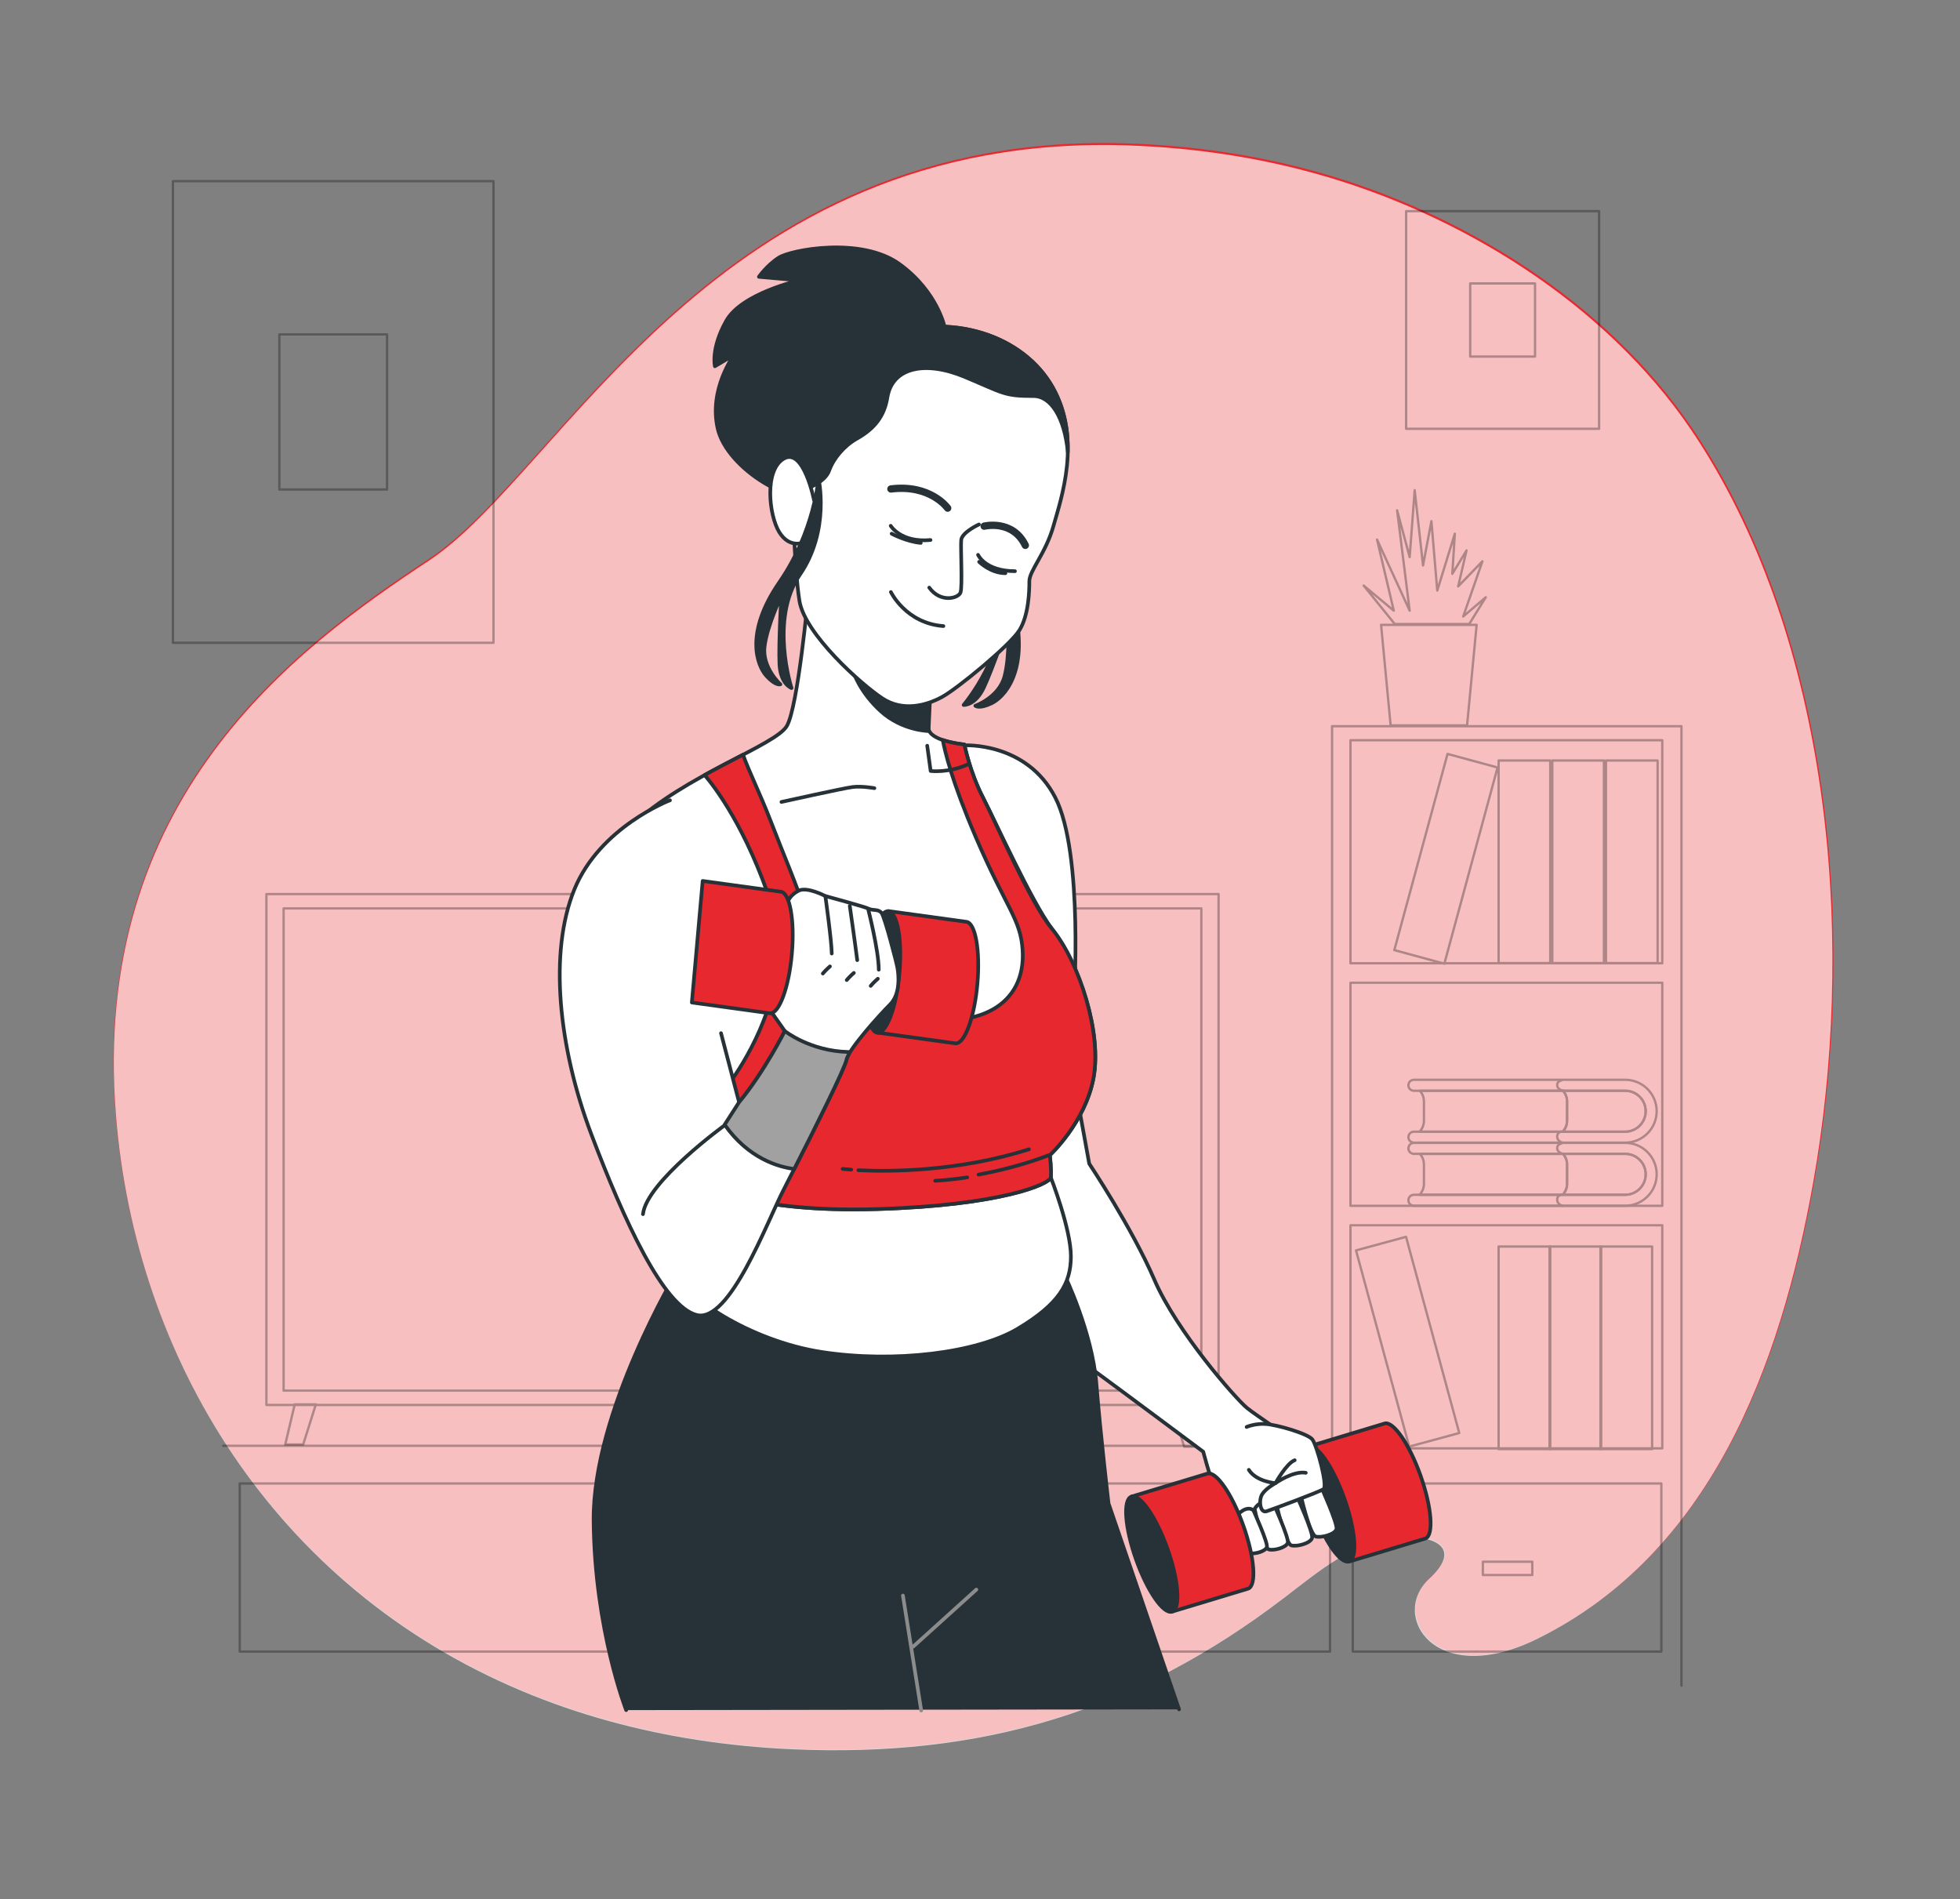 <?xml version="1.0" encoding="UTF-8" standalone="no"?> <svg xmlns="http://www.w3.org/2000/svg" xmlns:xlink="http://www.w3.org/1999/xlink" xmlns:serif="http://www.serif.com/" width="100%" height="100%" viewBox="0 0 708 686" version="1.1" xml:space="preserve" style="fill-rule:evenodd;clip-rule:evenodd;stroke-linecap:round;stroke-linejoin:round;stroke-miterlimit:10;"><rect x="0" y="0" width="708" height="686" fill="#808080" stroke="none"/> <g id="Artboard1" transform="matrix(1,0,0,1,-9,3)"> <rect x="9" y="-3" width="708" height="686" style="fill:none;"></rect> <g transform="matrix(1.322,0,0,-1.322,30.302,669.026)"> <path d="M451.308,383.424C449.662,386.164 447.951,388.853 446.164,391.481C422.358,426.459 382.728,450.407 344.213,461.251C327.34,466.01 310.017,468.499 292.723,469.135C179.293,473.256 137.623,379.731 101.077,355.618C64.531,331.504 8.449,290.315 15.487,203.792C20.826,138.005 58.25,75.103 126.6,46.478C134.128,43.316 142.039,40.57 150.321,38.293C165.727,34.055 182.426,31.393 200.417,30.594C252.093,28.292 294.052,40.748 335.095,72.116C344.635,79.407 354.125,87.632 366.506,88.533C375.505,89.188 384.037,85.955 374.631,77.258C363.575,67.036 376.332,46.93 404.397,60.899C451.271,84.228 470.553,134.562 479.637,185.744C490.786,248.565 485.382,326.693 451.308,383.424Z" style="fill:rgb(232,40,47);fill-rule:nonzero;"></path> </g> <g transform="matrix(4.167,0,0,4.167,-1676.55,-2119.67)"> <g opacity="0.7"> <g transform="matrix(0.317,0,0,-0.317,409.644,669.286)"> <path d="M451.308,383.424C449.662,386.164 447.951,388.853 446.164,391.481C422.358,426.459 382.728,450.407 344.213,461.251C327.34,466.01 310.017,468.499 292.723,469.135C179.293,473.256 137.623,379.731 101.077,355.618C64.531,331.504 8.449,290.315 15.487,203.792C20.826,138.005 58.25,75.103 126.6,46.478C134.128,43.316 142.039,40.57 150.321,38.293C165.727,34.055 182.426,31.393 200.417,30.594C252.093,28.292 294.052,40.748 335.095,72.116C344.635,79.407 354.125,87.632 366.506,88.533C375.505,89.188 384.037,85.955 374.631,77.258C363.575,67.036 376.332,46.93 404.397,60.899C451.271,84.228 470.553,134.562 479.637,185.744C490.786,248.565 485.382,326.693 451.308,383.424Z" style="fill:white;fill-rule:nonzero;"></path> </g> </g> </g> <g transform="matrix(4.167,0,0,4.167,-1676.55,-2119.67)"> <g opacity="0.3"> <g transform="matrix(0.317,0,0,-0.317,409.644,577.095)"> <rect x="31.064" y="42.329" width="87.655" height="126.23" style="fill:none;stroke:black;stroke-width:0.64px;"></rect> </g> <g transform="matrix(0.317,0,0,-0.317,409.644,577.094)"> <rect x="60.166" y="84.238" width="29.45" height="42.411" style="fill:none;stroke:black;stroke-width:0.64px;"></rect> </g> </g> </g> <g transform="matrix(4.167,0,0,4.167,-1676.55,-2119.67)"> <g opacity="0.3"> <g transform="matrix(0.317,0,0,-0.317,409.644,561.159)"> <rect x="368.293" y="50.566" width="52.766" height="59.513" style="fill:none;stroke:black;stroke-width:0.64px;"></rect> </g> <g transform="matrix(0.317,0,0,-0.317,409.644,561.159)"> <rect x="385.812" y="70.325" width="17.729" height="19.995" style="fill:none;stroke:black;stroke-width:0.64px;"></rect> </g> </g> </g> <g transform="matrix(4.167,0,0,4.167,-1676.55,-2119.67)"> <g opacity="0.3"> <g transform="matrix(0.317,0,0,-0.317,409.644,714.661)"> <path d="M44.817,256.716L348.039,256.716L348.039,453.476L443.585,453.476L443.585,191.129" style="fill:none;fill-rule:nonzero;stroke:black;stroke-width:0.64px;"></path> </g> <g transform="matrix(0.317,0,0,-0.317,409.644,653.293)"> <rect x="353.075" y="195.064" width="85.263" height="60.996" style="fill:none;stroke:black;stroke-width:0.64px;"></rect> </g> <g transform="matrix(0.317,0,0,-0.317,409.644,695.314)"> <rect x="353.075" y="261.307" width="85.263" height="60.996" style="fill:none;stroke:black;stroke-width:0.64px;"></rect> </g> <g transform="matrix(0.317,0,0,-0.317,409.644,737.336)"> <rect x="353.075" y="327.549" width="85.263" height="60.996" style="fill:none;stroke:black;stroke-width:0.64px;"></rect> </g> <g transform="matrix(0.317,0,0,-0.317,409.644,655.03)"> <rect x="393.582" y="200.607" width="14.124" height="55.387" style="fill:none;stroke:black;stroke-width:0.64px;"></rect> </g> <g transform="matrix(0.317,0,0,-0.317,409.644,739.242)"> <rect x="393.582" y="333.358" width="14.124" height="55.387" style="fill:none;stroke:black;stroke-width:0.64px;"></rect> </g> <g transform="matrix(0.317,0,0,-0.317,409.644,739.242)"> <rect x="407.51" y="333.358" width="14.124" height="55.387" style="fill:none;stroke:black;stroke-width:0.64px;"></rect> </g> <g transform="matrix(0.317,0,0,-0.317,409.644,739.242)"> <rect x="421.437" y="333.358" width="14.124" height="55.387" style="fill:none;stroke:black;stroke-width:0.64px;"></rect> </g> <g transform="matrix(0.306,0.083,0.083,-0.306,395.047,620.405)"> <rect x="371.861" y="199.192" width="14.171" height="55.575" style="fill:none;stroke:black;stroke-width:0.64px;"></rect> </g> <g transform="matrix(-0.306,0.083,0.083,0.306,609.226,483.76)"> <rect x="360.667" y="331.61" width="14.172" height="55.575" style="fill:none;stroke:black;stroke-width:0.64px;"></rect> </g> <g transform="matrix(0.317,0,0,-0.317,409.644,655.03)"> <rect x="408.26" y="200.607" width="14.124" height="55.387" style="fill:none;stroke:black;stroke-width:0.64px;"></rect> </g> <g transform="matrix(0.317,0,0,-0.317,409.644,655.03)"> <rect x="422.938" y="200.607" width="14.124" height="55.387" style="fill:none;stroke:black;stroke-width:0.64px;"></rect> </g> <g transform="matrix(0.317,0,0,-0.317,409.644,709.181)"> <path d="M436.805,313.669C436.805,308.929 432.955,305.069 428.215,305.069L370.415,305.069C369.585,305.069 368.915,305.749 368.915,306.569C368.915,307.399 369.585,308.069 370.415,308.069L428.215,308.069C431.295,308.069 433.805,310.579 433.805,313.669C433.805,316.749 431.295,319.259 428.215,319.259L370.415,319.259C369.585,319.259 368.915,319.929 368.915,320.759C368.915,321.589 369.585,322.259 370.415,322.259L428.215,322.259C432.955,322.259 436.805,318.409 436.805,313.669Z" style="fill:none;fill-rule:nonzero;stroke:black;stroke-width:0.64px;"></path> </g> <g transform="matrix(0.317,0,0,-0.317,409.644,709.181)"> <path d="M412.305,316.319L412.305,311.089C412.305,309.919 411.855,308.859 411.125,308.069L371.985,308.069C372.715,308.859 373.165,309.919 373.165,311.089L373.165,316.319C373.165,317.449 372.745,318.479 372.045,319.259L411.185,319.259C411.885,318.479 412.305,317.449 412.305,316.319Z" style="fill:none;fill-rule:nonzero;stroke:black;stroke-width:0.64px;"></path> </g> <g transform="matrix(0.317,0,0,-0.317,409.644,709.181)"> <path d="M433.805,313.669C433.805,310.579 431.295,308.069 428.215,308.069L411.125,308.069C411.855,308.859 412.305,309.919 412.305,311.089L412.305,316.319C412.305,317.449 411.885,318.479 411.185,319.259L428.215,319.259C431.295,319.259 433.805,316.749 433.805,313.669Z" style="fill:none;fill-rule:nonzero;stroke:black;stroke-width:0.64px;"></path> </g> <g transform="matrix(0.317,0,0,-0.317,409.644,704.737)"> <path d="M410.741,308.069C410.741,308.069 409.472,307.815 409.599,306.673C409.726,305.531 411.185,305.247 411.185,305.247" style="fill:none;fill-rule:nonzero;stroke:black;stroke-width:0.64px;"></path> </g> <g transform="matrix(0.317,0,0,-0.317,409.644,713.675)"> <path d="M410.655,322.267C410.655,322.267 409.481,321.994 409.599,320.765C409.716,319.536 411.066,319.231 411.066,319.231" style="fill:none;fill-rule:nonzero;stroke:black;stroke-width:0.64px;"></path> </g> <g transform="matrix(0.317,0,0,-0.317,409.644,698.249)"> <path d="M436.805,296.436C436.805,291.696 432.955,287.836 428.215,287.836L370.415,287.836C369.585,287.836 368.915,288.516 368.915,289.336C368.915,290.166 369.585,290.836 370.415,290.836L428.215,290.836C431.295,290.836 433.805,293.346 433.805,296.436C433.805,299.516 431.295,302.026 428.215,302.026L370.415,302.026C369.585,302.026 368.915,302.696 368.915,303.526C368.915,304.356 369.585,305.026 370.415,305.026L428.215,305.026C432.955,305.026 436.805,301.176 436.805,296.436Z" style="fill:none;fill-rule:nonzero;stroke:black;stroke-width:0.64px;"></path> </g> <g transform="matrix(0.317,0,0,-0.317,409.644,698.249)"> <path d="M412.305,299.086L412.305,293.856C412.305,292.686 411.855,291.626 411.125,290.836L371.985,290.836C372.715,291.626 373.165,292.686 373.165,293.856L373.165,299.086C373.165,300.216 372.745,301.246 372.045,302.026L411.185,302.026C411.885,301.246 412.305,300.216 412.305,299.086Z" style="fill:none;fill-rule:nonzero;stroke:black;stroke-width:0.64px;"></path> </g> <g transform="matrix(0.317,0,0,-0.317,409.644,698.249)"> <path d="M433.805,296.436C433.805,293.346 431.295,290.836 428.215,290.836L411.125,290.836C411.855,291.626 412.305,292.686 412.305,293.856L412.305,299.086C412.305,300.216 411.885,301.246 411.185,302.026L428.215,302.026C431.295,302.026 433.805,299.516 433.805,296.436Z" style="fill:none;fill-rule:nonzero;stroke:black;stroke-width:0.64px;"></path> </g> <g transform="matrix(0.317,0,0,-0.317,409.644,693.804)"> <path d="M410.741,290.835C410.741,290.835 409.472,290.581 409.599,289.439C409.726,288.297 411.185,288.013 411.185,288.013" style="fill:none;fill-rule:nonzero;stroke:black;stroke-width:0.64px;"></path> </g> <g transform="matrix(0.317,0,0,-0.317,409.644,702.743)"> <path d="M410.655,305.033C410.655,305.033 409.481,304.76 409.599,303.531C409.716,302.302 411.066,301.997 411.066,301.997" style="fill:none;fill-rule:nonzero;stroke:black;stroke-width:0.64px;"></path> </g> <g transform="matrix(-0.317,0,0,-0.317,646.948,622.688)"> <path d="M361.019,191.059L387.152,191.059L384.539,163.574L363.633,163.574L361.019,191.059Z" style="fill:none;fill-rule:nonzero;stroke:black;stroke-width:0.64px;"></path> </g> <g transform="matrix(0.317,0,0,-0.317,409.644,602.246)"> <path d="M365.185,126.796L385.55,126.796L390.07,134.115L383.895,128.855L389.155,143.949L382.523,137.088L384.81,146.923L380.922,140.519L381.608,151.497L376.805,135.945L375.204,154.927L372.917,142.806L370.63,163.389L369.258,145.093L365.827,157.9L369.258,130.456L360.338,149.896L364.912,130.456L356.679,137.317L365.185,126.796Z" style="fill:none;fill-rule:nonzero;stroke:black;stroke-width:0.64px;"></path> </g> <g transform="matrix(0.317,0,0,-0.317,409.644,777.311)"> <rect x="353.695" y="398.079" width="84.392" height="45.97" style="fill:none;stroke:black;stroke-width:0.64px;"></rect> </g> <g transform="matrix(0.317,0,0,-0.317,409.644,777.311)"> <rect x="165.064" y="398.079" width="182.418" height="45.97" style="fill:none;stroke:black;stroke-width:0.64px;"></rect> </g> <g transform="matrix(0.317,0,0,-0.317,409.644,777.311)"> <rect x="49.328" y="398.079" width="109.528" height="45.97" style="fill:none;stroke:black;stroke-width:0.64px;"></rect> </g> <g transform="matrix(0.317,0,0,-0.317,409.644,777.457)"> <rect x="389.274" y="419.474" width="13.519" height="3.64" style="fill:none;stroke:black;stroke-width:0.64px;"></rect> </g> </g> </g> <g transform="matrix(4.167,0,0,4.167,-1676.55,-2119.67)"> <g opacity="0.3"> <g transform="matrix(0.317,0,0,-0.317,409.644,704.884)"> <rect x="56.623" y="237.04" width="260.379" height="139.7" style="fill:none;stroke:black;stroke-width:0.64px;"></rect> </g> <g transform="matrix(0.317,0,0,-0.317,409.644,704.884)"> <rect x="61.331" y="240.964" width="250.963" height="131.852" style="fill:none;stroke:black;stroke-width:0.64px;"></rect> </g> <g transform="matrix(-0.073,0.309,-0.309,-0.073,553.529,638.846)"> <path d="M61.352,385.119L72.607,385.119L71.481,380.348L60.027,379.507L61.352,385.119Z" style="fill:none;fill-rule:nonzero;stroke:black;stroke-width:0.64px;"></path> </g> <g transform="matrix(0.073,0.309,-0.309,0.073,603.007,508.424)"> <path d="M303.399,379.506L314.654,379.506L313.528,384.278L302.075,385.12L303.399,379.506Z" style="fill:none;fill-rule:nonzero;stroke:black;stroke-width:0.64px;"></path> </g> </g> </g> <g transform="matrix(1.322,0,0,-1.322,30.302,1065.18)"> <path d="M362.161,419.056L341.552,412.823L352.735,381.413L373.344,387.646C375.704,388.486 375.113,396.199 372.025,404.873C368.937,413.546 364.52,419.896 362.161,419.056Z" style="fill:rgb(232,40,47);fill-rule:nonzero;stroke:rgb(38,50,56);stroke-width:1px;"></path> </g> <g transform="matrix(0.443,1.245,-1.245,0.443,838.387,-71.033)"> <ellipse cx="347.144" cy="404.192" rx="16.671" ry="4.536" style="fill:rgb(38,50,56);stroke:rgb(38,50,56);stroke-width:1px;"></ellipse> </g> <g transform="matrix(1.322,0,0,-1.322,30.302,939.38)"> <path d="M278.169,413.262L281.506,394.909C281.506,394.909 293.185,377.39 299.303,363.208C305.421,349.026 321.549,330.673 324.608,328.17C327.667,325.667 336.565,320.384 338.79,316.769C341.015,313.154 345.742,301.753 345.742,301.753L322.94,292.855C322.94,292.855 318.491,297.582 316.266,304.256C314.041,310.93 312.651,316.213 312.651,316.213C312.651,316.213 290.683,332.62 283.453,337.903C276.223,343.186 273.998,345.967 273.998,345.967C273.998,345.967 265.934,383.507 264.543,392.962C263.153,402.417 271.774,412.149 278.169,413.262Z" style="fill:white;fill-rule:nonzero;stroke:rgb(38,50,56);stroke-width:1px;"></path> </g> <g transform="matrix(1.317,0.113,-0.113,1.317,77.676,-30.721)"> <path d="M344.176,398.725C344.176,398.725 349.922,408.98 349.64,410.425C349.359,411.868 345.821,413.186 344.176,412.92C342.532,412.656 338.966,401.807 338.914,401.204C338.861,400.6 341.806,397.104 344.176,398.725Z" style="fill:white;fill-rule:nonzero;stroke:rgb(38,50,56);stroke-width:1px;"></path> </g> <g transform="matrix(1.317,0.113,-0.113,1.317,77.914,-29.954)"> <path d="M337.509,401.149C337.509,401.149 343.254,411.404 342.972,412.849C342.691,414.292 339.153,415.609 337.509,415.345C335.864,415.081 332.298,404.233 332.246,403.629C332.194,403.025 335.139,399.528 337.509,401.149Z" style="fill:white;fill-rule:nonzero;stroke:rgb(38,50,56);stroke-width:1px;"></path> </g> <g transform="matrix(1.317,0.113,-0.113,1.317,78.126,-29.266)"> <path d="M331.282,403.527C331.282,403.527 336.522,412.878 336.265,414.195C336.008,415.512 332.782,416.713 331.282,416.471C329.782,416.23 326.53,406.338 326.483,405.787C326.436,405.237 329.122,402.048 331.282,403.527Z" style="fill:white;fill-rule:nonzero;stroke:rgb(38,50,56);stroke-width:1px;"></path> </g> <g transform="matrix(1.317,0.113,-0.113,1.317,78.24,-28.632)"> <path d="M326.023,405.703C326.023,405.703 330.779,414.192 330.547,415.387C330.313,416.582 327.385,417.672 326.023,417.453C324.662,417.233 321.71,408.254 321.668,407.754C321.624,407.255 324.062,404.36 326.023,405.703Z" style="fill:white;fill-rule:nonzero;stroke:rgb(38,50,56);stroke-width:1px;"></path> </g> <g transform="matrix(1.322,0,0,-1.322,30.302,1048.88)"> <path d="M324.516,405.799C324.516,405.799 326.739,406.809 329.769,406.607C332.8,406.405 341.286,403.98 342.498,402.364C343.71,400.748 346.741,389.635 345.529,388.827C344.317,388.019 331.79,383.372 329.972,382.766C328.154,382.16 327.749,385.797 328.76,387.413C329.77,389.029 332.397,390.444 332.397,390.444C332.397,390.444 327.144,390.848 325.123,394.081" style="fill:white;fill-rule:nonzero;stroke:rgb(38,50,56);stroke-width:1px;"></path> </g> <g transform="matrix(1.322,0,0,-1.322,30.302,1051.28)"> <path d="M340.68,395.092C337.245,395.698 332.396,392.263 332.396,392.263C332.396,392.263 335.427,397.718 337.649,398.526" style="fill:none;fill-rule:nonzero;stroke:rgb(38,50,56);stroke-width:1px;"></path> </g> <g transform="matrix(1.322,0,0,-1.322,30.302,1101.38)"> <path d="M313.749,432.751L293.14,426.518L304.323,395.108L324.932,401.341C327.292,402.181 326.701,409.894 323.613,418.567C320.526,427.24 316.109,433.591 313.749,432.751Z" style="fill:rgb(232,40,47);fill-rule:nonzero;stroke:rgb(38,50,56);stroke-width:1px;"></path> </g> <g transform="matrix(0.443,1.245,-1.245,0.443,812.979,1.306)"> <ellipse cx="298.732" cy="417.887" rx="16.671" ry="4.535" style="fill:rgb(38,50,56);stroke:rgb(38,50,56);stroke-width:1px;"></ellipse> </g> <g transform="matrix(1.322,0,0,-1.322,30.302,1065.07)"> <path d="M306.049,340.893L286.79,397.136C286.79,397.136 284.565,416.045 283.453,429.949C282.341,443.853 274.832,459.425 274.832,459.425C274.832,459.425 262.04,447.19 237.57,442.462C213.099,437.735 181.676,453.307 175.281,456.922L168.885,460.537C168.885,460.537 145.804,422.162 146.083,392.408C146.361,362.654 154.982,340.686 154.982,340.686" style="fill:rgb(38,50,56);fill-rule:nonzero;stroke:rgb(38,50,56);stroke-width:1px;"></path> </g> <g transform="matrix(0.208,1.305,-1.305,0.208,870.472,197.322)"> <path d="M217.211,444.825L249.031,444.825" style="fill:none;fill-rule:nonzero;stroke:rgb(140,140,140);stroke-width:1px;"></path> </g> <g transform="matrix(0.981,-0.886,0.886,0.981,-272.75,368.909)"> <path d="M230.403,435.231L253.636,435.231" style="fill:none;fill-rule:nonzero;stroke:rgb(140,140,140);stroke-width:1px;"></path> </g> <g transform="matrix(1.322,0,0,-1.322,30.302,905.701)"> <path d="M270.995,365.713C270.995,365.713 276.501,351.627 276.501,344.119C276.501,336.611 273.164,331.049 262.041,324.375C250.918,317.701 228.116,314.92 208.372,317.979C188.629,321.038 169.997,333.551 168.885,339.947C167.773,346.343 176.808,363.427 176.808,363.427C176.808,363.427 239.627,358.387 270.995,365.713Z" style="fill:white;fill-rule:nonzero;stroke:rgb(38,50,56);stroke-width:1px;"></path> </g> <g transform="matrix(1.217,-0.516,0.516,1.217,-61.487,166.625)"> <path d="M262.264,193.032C262.264,193.032 278.318,198.743 279.611,215.84C280.904,232.937 262.264,269.703 262.264,269.703C262.264,269.703 256.97,213.952 258.31,206.247C259.651,198.542 262.264,193.032 262.264,193.032Z" style="fill:white;fill-rule:nonzero;stroke:rgb(38,50,56);stroke-width:1px;"></path> </g> <g transform="matrix(1.322,0,0,-1.322,30.302,640.955)"> <path d="M204.734,324.566C204.734,324.566 201.941,294.101 198.895,288.77C195.849,283.439 170.969,275.315 156.499,261.606C142.028,247.897 152.437,209.562 156.245,196.107C160.053,182.652 176.809,163.104 176.809,163.104C176.809,163.104 189.503,155.742 223.521,156.757C257.54,157.773 270.741,163.612 270.995,165.389C271.249,167.166 270.741,171.482 270.741,171.482C270.741,171.482 280.388,180.367 282.673,192.553C284.958,204.739 279.282,222.691 271.249,233.426C265.833,240.664 256.017,262.367 252.463,269.222C248.909,276.077 247.385,283.693 247.385,283.693C247.385,283.693 239.007,284.455 237.738,287.501C236.469,290.547 238.246,298.925 238.246,298.925C238.246,298.925 231.391,295.878 204.734,324.566Z" style="fill:white;fill-rule:nonzero;stroke:rgb(38,50,56);stroke-width:1px;"></path> </g> <g transform="matrix(0.815,-1.04,1.04,0.815,-46.567,336.68)"> <path d="M227.573,171.532C227.573,171.532 224.303,176.308 223.77,184.108C223.237,191.908 227.573,197.604 227.573,197.604L236.879,190.958L227.573,171.532Z" style="fill:rgb(38,50,56);fill-rule:nonzero;stroke:rgb(38,50,56);stroke-width:1px;"></path> </g> <g transform="matrix(1.322,0,0,-1.322,30.302,693.368)"> <path d="M252.462,308.88C248.908,315.735 247.384,323.351 247.384,323.351C247.384,323.351 244.227,323.641 241.495,324.568C242.041,321.567 243.97,313.292 250.431,298.218C258.809,278.67 262.759,275.702 263.301,267.204C264.267,252.071 250.992,245.112 232.713,249.173C214.434,253.235 207.272,267.753 204.226,276.892C201.18,286.031 198.641,291.617 194.325,302.787C191.702,309.575 188.347,316.425 186.914,320.559C183.71,318.886 180.116,317.042 176.419,315.002C179.17,311.781 187.874,300.475 194.833,279.176C203.211,253.535 179.601,222.309 170.461,217.993C169.013,217.309 167.776,216.655 166.686,216.032C171.831,208.571 176.808,202.761 176.808,202.761C176.808,202.761 189.502,195.399 223.52,196.414C257.539,197.43 270.74,203.268 270.994,205.046C271.248,206.823 270.74,211.139 270.74,211.139C270.74,211.139 280.387,220.024 282.672,232.21C284.957,244.396 278.864,263.944 271.248,273.083C265.461,280.029 256.016,302.026 252.462,308.88Z" style="fill:rgb(232,40,47);fill-rule:nonzero;stroke:rgb(38,50,56);stroke-width:1px;"></path> </g> <g transform="matrix(1.322,0,0,-1.322,30.302,536.63)"> <path d="M237.237,204.447L238.178,197.548C238.178,197.548 243.196,196.921 248.527,199.43" style="fill:none;fill-rule:nonzero;stroke:rgb(38,50,56);stroke-width:1px;"></path> </g> <g transform="matrix(1.322,0,0,-1.322,30.302,561.498)"> <path d="M197.409,207.897C197.409,207.897 214.343,211.66 216.852,211.974C219.361,212.288 222.81,211.66 222.81,211.66" style="fill:none;fill-rule:nonzero;stroke:rgb(38,50,56);stroke-width:1px;"></path> </g> <g transform="matrix(1.312,-0.161,0.161,1.312,-17.207,48.101)"> <path d="M218.257,309.999C226.381,311.408 245.139,313.756 265.229,309.999" style="fill:none;fill-rule:nonzero;stroke:rgb(38,50,56);stroke-width:1px;"></path> </g> <g transform="matrix(1.317,0.111,-0.111,1.317,66.12,-16.309)"> <path d="M214.096,312.641C214.096,312.641 214.934,312.666 216.458,312.641" style="fill:none;fill-rule:nonzero;stroke:rgb(38,50,56);stroke-width:1px;"></path> </g> <g transform="matrix(-1.314,0.14,-0.14,-1.314,717.253,802.854)"> <path d="M239.538,315.163C242.345,315.04 245.304,315.022 248.348,315.163" style="fill:none;fill-rule:nonzero;stroke:rgb(38,50,56);stroke-width:1px;"></path> </g> <g transform="matrix(-1.274,0.353,-0.353,-1.274,817.808,722.417)"> <path d="M251.049,311.506C251.049,311.506 259.621,310.454 271.105,311.506" style="fill:none;fill-rule:nonzero;stroke:rgb(38,50,56);stroke-width:1px;"></path> </g> <g transform="matrix(1.322,0,0,-1.322,30.302,257.862)"> <path d="M242.065,107.727C242.065,107.727 240.126,117.618 229.652,125.182C219.179,132.746 199.978,129.061 196.681,126.928C193.384,124.794 191.25,121.691 191.25,121.691L202.305,120.721C202.305,120.721 186.595,117.23 182.328,109.666C178.061,102.102 179.225,97.253 179.225,97.253L184.462,100.356C184.462,100.356 177.48,91.046 180.001,80.185C182.522,69.324 200.947,57.687 211.033,61.954C221.118,66.221 225.191,91.046 229.652,94.925C234.113,98.804 241.095,99.192 241.871,100.937C242.646,102.684 242.065,107.727 242.065,107.727Z" style="fill:rgb(38,50,56);fill-rule:nonzero;stroke:rgb(38,50,56);stroke-width:1px;"></path> </g> <g transform="matrix(1.322,0,0,-1.322,30.302,424.923)"> <path d="M262.251,186.934C262.251,186.934 257.674,173.169 261.27,156.583C264.866,139.997 258.193,133.137 254.782,131.523C251.37,129.909 250.391,130.862 250.391,130.862C250.391,130.862 256.827,133.151 258.349,138.84C259.871,144.528 259.35,153.256 259.35,153.256C259.35,153.256 255.119,140.996 252.755,135.929C250.391,130.862 247.188,131.085 247.188,131.085C247.188,131.085 259.982,146.131 256.882,160.59C253.78,175.048 262.251,186.934 262.251,186.934Z" style="fill:rgb(38,50,56);fill-rule:nonzero;stroke:rgb(38,50,56);stroke-width:1px;"></path> </g> <g transform="matrix(1.322,0,0,-1.322,30.302,357.31)"> <path d="M201.335,144.38C201.335,144.38 204.501,173.086 224.415,180.455C243.81,187.631 263.593,180.843 271.545,166.685C279.497,152.527 273.872,136.429 271.739,128.865C269.606,121.301 265.145,116.646 265.145,113.737C265.145,110.828 264.951,104.427 262.43,100.355C259.909,96.282 245.556,84.451 241.29,82.124C237.023,79.797 230.623,78.051 224.998,81.736C219.373,85.421 203.664,99.385 202.306,108.501C200.948,117.617 200.754,130.417 200.754,130.417L201.335,144.38Z" style="fill:white;fill-rule:nonzero;stroke:rgb(38,50,56);stroke-width:1px;"></path> </g> <g transform="matrix(1.322,0,0,-1.322,30.302,276.829)"> <path d="M271.545,105.787C263.593,119.945 243.81,126.734 224.415,119.557C204.501,112.189 201.335,83.482 201.335,83.482L201.139,78.779L204.05,78.051C204.05,78.051 209.287,79.797 210.45,83.094C211.614,86.391 214.526,89.868 218.014,91.822C222.863,94.537 225.526,97.985 226.354,103.071C227.712,111.411 236.827,113.156 247.495,108.696C258.162,104.235 258.16,103.459 266.308,103.459C271.051,103.459 274.76,97.529 275.656,88.195C275.773,93.908 274.79,100.009 271.545,105.787Z" style="fill:rgb(38,50,56);fill-rule:nonzero;stroke:rgb(38,50,56);stroke-width:1px;"></path> </g> <g transform="matrix(-1.252,-0.423,0.423,-1.252,580.966,436.715)"> <path d="M226.677,128.029C226.677,128.029 233.196,132.788 243.053,128.029" style="fill:none;fill-rule:nonzero;stroke:rgb(38,50,56);stroke-width:2px;"></path> </g> <g transform="matrix(1.245,0.445,-0.445,1.245,109.988,-86.573)"> <path d="M226.858,138.586C226.858,138.586 230.98,142.057 238.39,138.586" style="fill:none;fill-rule:nonzero;stroke:rgb(38,50,56);stroke-width:1px;"></path> </g> <g transform="matrix(1.198,0.558,-0.558,1.198,139.461,-120.928)"> <path d="M252.756,139.346C252.756,139.346 258.97,134.314 265.164,139.346" style="fill:none;fill-rule:nonzero;stroke:rgb(38,50,56);stroke-width:2px;"></path> </g> <g transform="matrix(1.209,0.535,-0.535,1.209,137.732,-114.209)"> <path d="M250.709,146.807C250.709,146.807 254.287,150.102 261.736,146.807" style="fill:none;fill-rule:nonzero;stroke:rgb(38,50,56);stroke-width:1px;"></path> </g> <g transform="matrix(1.322,0,0,-1.322,30.302,395.247)"> <path d="M251.374,157.958C251.374,157.958 246.719,155.825 246.525,153.691C246.331,151.558 246.913,140.89 246.331,139.339C245.749,137.787 240.9,136.43 237.797,140.697" style="fill:none;fill-rule:nonzero;stroke:rgb(38,50,56);stroke-width:1px;"></path> </g> <g transform="matrix(1.109,0.719,-0.719,1.109,194.921,-128.511)"> <path d="M225.947,159.509C225.947,159.509 234.008,164.453 243.053,159.509" style="fill:none;fill-rule:nonzero;stroke:rgb(38,50,56);stroke-width:1px;"></path> </g> <g transform="matrix(1.26,0.399,-0.399,1.26,100.606,-77.603)"> <path d="M227.323,140.212C227.323,140.212 231.665,141.073 235.665,140.212" style="fill:none;fill-rule:nonzero;stroke:rgb(38,50,56);stroke-width:1px;"></path> </g> <g transform="matrix(1.213,0.525,-0.525,1.213,135.665,-111.576)"> <path d="M251.247,148.066C251.247,148.066 255.327,149.683 259.065,148.066" style="fill:none;fill-rule:nonzero;stroke:rgb(38,50,56);stroke-width:1px;"></path> </g> <g transform="matrix(1.322,0,0,-1.322,30.302,347.77)"> <path d="M206.305,128.718C206.305,128.718 203.477,143.116 198.078,140.03C192.679,136.945 193.964,124.604 196.792,119.976C199.62,115.348 203.477,117.148 203.477,117.148" style="fill:white;fill-rule:nonzero;stroke:rgb(38,50,56);stroke-width:1px;"></path> </g> <g transform="matrix(1.322,0,0,-1.322,30.302,409.121)"> <path d="M207.527,181.131C207.527,181.131 206.512,166.66 196.864,152.697C187.217,138.734 190.771,129.849 193.31,127.056C195.849,124.263 197.118,124.771 197.118,124.771C197.118,124.771 192.041,129.341 192.802,135.18C193.564,141.019 197.372,148.889 197.372,148.889C197.372,148.889 196.61,135.942 196.864,130.356C197.118,124.771 200.164,123.755 200.164,123.755C200.164,123.755 194.071,142.541 202.449,154.727C210.827,166.915 207.527,181.131 207.527,181.131Z" style="fill:rgb(38,50,56);fill-rule:nonzero;stroke:rgb(38,50,56);stroke-width:1px;"></path> </g> <g transform="matrix(1.322,0,0,-1.322,30.302,694.245)"> <path d="M247.909,275.561L226.58,278.503L223.625,245.292L244.954,242.35C247.449,242.128 250.133,249.383 250.949,258.553C251.765,267.725 250.404,275.339 247.909,275.561Z" style="fill:rgb(232,40,47);fill-rule:nonzero;stroke:rgb(38,50,56);stroke-width:1px;"></path> </g> <g transform="matrix(-0.117,1.316,-1.316,-0.117,694.753,82.113)"> <ellipse cx="225.102" cy="258.733" rx="16.671" ry="4.535" style="fill:rgb(38,50,56);stroke:rgb(38,50,56);stroke-width:1px;"></ellipse> </g> <g transform="matrix(1.322,0,0,-1.322,30.302,755.14)"> <path d="M166.952,354.825C166.952,354.825 147.777,347.562 140.804,330.42C133.831,313.279 136.446,287.421 145.452,263.597C154.459,239.773 165.208,216.531 174.215,214.207C183.222,211.883 193.39,239.483 198.039,248.49C202.688,257.497 214.599,281.03 215.18,283.935C215.761,286.84 224.187,296.137 227.092,299.043C229.997,301.949 229.416,307.178 229.126,308.921C228.836,310.664 225.64,322.866 224.768,324.029C223.896,325.191 222.444,324.61 221.282,325.191C220.12,325.772 209.37,328.677 209.37,328.677C209.37,328.677 204.431,331.292 202.107,330.13C199.783,328.968 199.202,327.225 199.202,327.225C199.202,327.225 199.783,319.671 197.749,314.151C195.715,308.631 191.067,301.949 191.938,300.786C192.81,299.624 198.33,291.779 198.33,291.779C198.33,291.779 192.81,280.739 185.837,272.313L180.898,291.198" style="fill:white;fill-rule:nonzero;stroke:rgb(38,50,56);stroke-width:1px;"></path> </g> <g transform="matrix(1.322,0,0,-1.322,30.302,782.688)"> <path d="M215.181,304.781C215.263,305.189 215.512,305.734 215.866,306.359L215.719,306.89C205.177,307.135 198.33,312.626 198.33,312.626C198.33,312.626 192.81,301.586 185.837,293.16L185.833,293.175L181.886,287.032C188.388,277.792 196.557,275.481 200.902,274.927C206.364,285.655 214.697,302.362 215.181,304.781Z" style="fill:rgb(161,161,161);fill-rule:nonzero;stroke:rgb(38,50,56);stroke-width:1px;"></path> </g> <g transform="matrix(-0.894,0.973,-0.973,-0.894,712.842,532.904)"> <path d="M154.248,312.658C154.248,312.658 180.053,317.908 187.214,312.658" style="fill:none;fill-rule:nonzero;stroke:rgb(38,50,56);stroke-width:1px;"></path> </g> <g transform="matrix(0.228,1.302,-1.302,0.228,598.965,-10.659)"> <path d="M214.328,249.797C214.328,249.797 225.991,248.894 231.141,249.797" style="fill:none;fill-rule:nonzero;stroke:rgb(38,50,56);stroke-width:1px;"></path> </g> <g transform="matrix(0.18,1.309,-1.309,0.18,602.939,5.219)"> <path d="M209.591,248.054C209.591,248.054 219.863,247.997 224.547,248.054" style="fill:none;fill-rule:nonzero;stroke:rgb(38,50,56);stroke-width:1px;"></path> </g> <g transform="matrix(0.146,1.313,-1.313,0.146,600.43,19.101)"> <path d="M202.349,245.874C202.349,245.874 214.958,245.522 218.134,245.874" style="fill:none;fill-rule:nonzero;stroke:rgb(38,50,56);stroke-width:1px;"></path> </g> <g transform="matrix(-0.935,0.934,-0.934,-0.935,744.825,392.898)"> <path d="M208.372,258.239C208.372,258.239 209.749,258.363 211.126,258.239" style="fill:none;fill-rule:nonzero;stroke:rgb(38,50,56);stroke-width:1px;"></path> </g> <g transform="matrix(-0.934,0.935,-0.935,-0.934,761.115,390.145)"> <path d="M214.922,259.832C214.922,259.832 216.299,259.957 217.677,259.832" style="fill:none;fill-rule:nonzero;stroke:rgb(38,50,56);stroke-width:1px;"></path> </g> <g transform="matrix(-0.934,0.935,-0.935,-0.934,777.382,387.616)"> <path d="M221.473,261.425C221.473,261.425 222.85,261.55 224.228,261.425" style="fill:none;fill-rule:nonzero;stroke:rgb(38,50,56);stroke-width:1px;"></path> </g> <g transform="matrix(1.322,0,0,-1.322,30.302,672.505)"> <path d="M197.215,267.336L175.886,270.278L172.931,237.067L194.26,234.125C196.755,233.903 199.439,241.158 200.255,250.328C201.072,259.499 199.71,267.114 197.215,267.336Z" style="fill:rgb(232,40,47);fill-rule:nonzero;stroke:rgb(38,50,56);stroke-width:1px;"></path> </g> </g> </svg> 